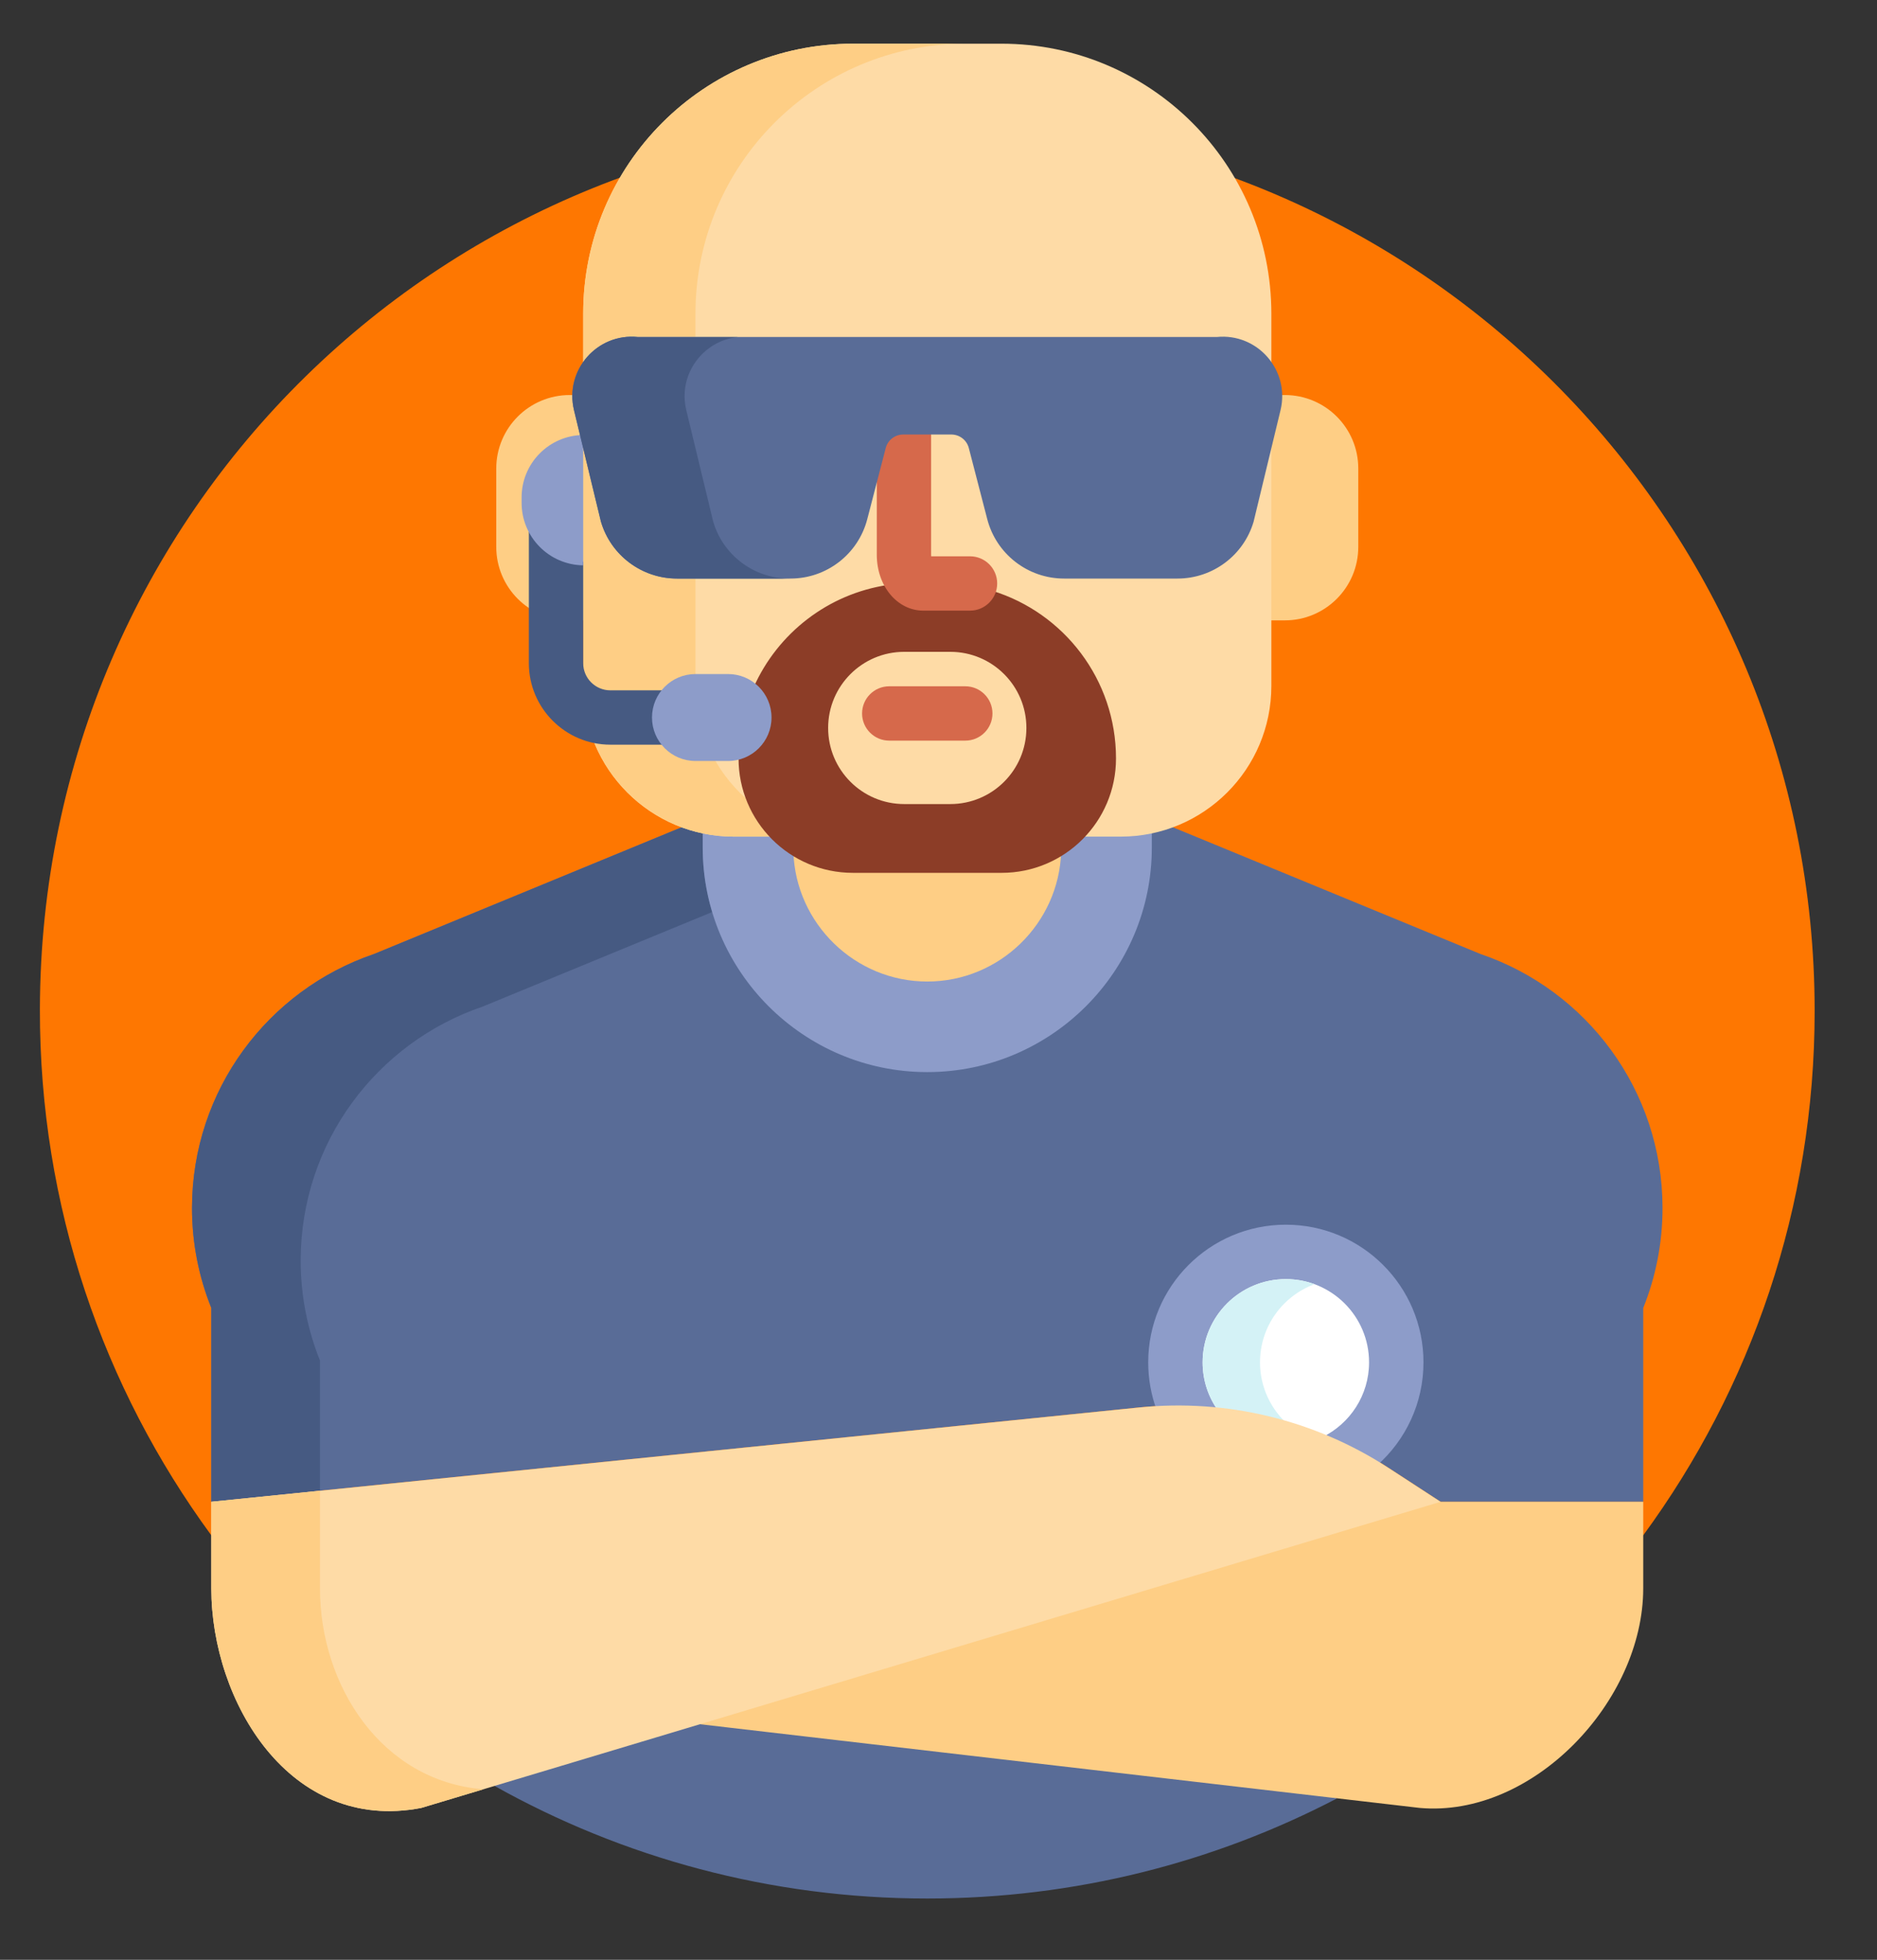 <?xml version="1.0" encoding="iso-8859-1"?>
<!-- Generator: Adobe Illustrator 24.2.1, SVG Export Plug-In . SVG Version: 6.00 Build 0)  -->
<svg version="1.1" id="Layer_1" xmlns="http://www.w3.org/2000/svg" xmlns:xlink="http://www.w3.org/1999/xlink" x="0px" y="0px"
	 viewBox="0 0 388.673 405.731" style="enable-background:new 0 0 388.673 405.731;" xml:space="preserve">
<rect x="0" y="0" width="388.673" height="405.731" fill="#333333" stroke="none"/>
<g>
	<path style="fill:#FE7701;" d="M195.449,25.576C92.437,23.686,8.441,105.936,8.261,208.967
		c-0.07,40.738,13.125,78.387,35.496,108.887c98.262,15.039,198.242,15.039,296.508,0c22.308-30.418,35.496-67.946,35.496-108.559
		C375.761,108.963,295.343,27.408,195.449,25.576L195.449,25.576z M195.449,25.576"/>
	<path style="fill:#596C97;" d="M102.402,369.736c26.507,14.84,57.07,23.309,89.609,23.309c30.621,0,59.488-7.492,84.879-20.742
		L198.409,349.4C165.019,339.654,128.972,347.291,102.402,369.736L102.402,369.736z M102.402,369.736"/>
	<path style="fill:#596C97;" d="M306.585,197.514l-64.758-26.676c-3.066,1.043-6.347,1.617-9.765,1.617h-7.707
		c-4.199,4.606-10.242,7.5-16.949,7.5h-30.79c-6.707,0-12.75-2.894-16.949-7.5h-7.711c-3.414,0-6.695-0.574-9.761-1.617
		l-64.758,26.676c-21.906,7.441-37.676,28.168-37.676,52.59c0,7.312,1.426,14.289,3.996,20.683v40.125l192.125-19.527
		c18.156-1.844,36.399,2.578,51.691,12.539l10.735,6.988h41.957v-40.125c2.57-6.394,3.996-13.371,3.996-20.683
		C344.261,225.682,328.491,204.955,306.585,197.514L306.585,197.514z M306.585,197.514"/>
	<path style="fill:#465A82;" d="M145.511,175.455v-2.922c-1.5-0.312-2.961-0.734-4.375-1.258l-63.699,26.239
		c-21.906,7.441-37.676,28.168-37.676,52.59c0,7.312,1.426,14.289,3.996,20.683v40.125l22.5-2.289v-26.949
		c-2.57-6.399-3.996-13.375-3.996-20.688c0-24.421,15.77-45.148,37.676-52.589l47.539-19.582
		C146.202,184.58,145.511,180.1,145.511,175.455L145.511,175.455z M145.511,175.455"/>
	<path style="fill:#8D9CC9;" d="M243.964,291.725c14.606,0,28.813,4.011,41.246,11.601c5.856-5.219,9.551-12.816,9.551-21.281
		c0-15.742-12.758-28.5-28.5-28.5s-28.5,12.758-28.5,28.5c0,3.449,0.613,6.754,1.734,9.812
		C240.988,291.772,242.48,291.725,243.964,291.725L243.964,291.725z M243.964,291.725"/>
	<path style="fill:#FFFFFF;" d="M273.773,297.557c5.754-2.793,9.722-8.688,9.722-15.512c0-9.516-7.718-17.234-17.234-17.234
		s-17.234,7.718-17.234,17.234c0,3.785,1.222,7.281,3.293,10.125C259.706,292.947,266.921,294.768,273.773,297.557L273.773,297.557z
		 M273.773,297.557"/>
	<path style="fill:#D4F2F6;" d="M266.956,295.139c-3.695-3.164-6.043-7.852-6.043-13.094c0-7.43,4.7-13.758,11.289-16.18
		c-1.851-0.679-3.851-1.054-5.941-1.054c-9.516,0-17.234,7.718-17.234,17.234c0,3.785,1.222,7.281,3.293,10.125
		C257.296,292.693,262.195,293.69,266.956,295.139L266.956,295.139z M266.956,295.139"/>
	<path style="fill:#8D9CC9;" d="M232.062,172.455h-7.707c-4.199,4.606-10.242,7.5-16.949,7.5h-30.79
		c-6.707,0-12.75-2.894-16.949-7.5h-7.711c-2.211,0-4.367-0.242-6.445-0.695v3.695c0,25.641,20.859,46.5,46.5,46.5
		s46.5-20.859,46.5-46.5v-3.695C236.433,172.213,234.277,172.455,232.062,172.455L232.062,172.455z M232.062,172.455"/>
	<path style="fill:#FECE85;" d="M207.406,179.955h-30.79c-4.539,0-8.769-1.332-12.332-3.613
		c0.473,14.855,12.762,26.863,27.727,26.863c14.965,0,27.254-12.008,27.727-26.863C216.175,178.623,211.945,179.955,207.406,179.955
		L207.406,179.955z M207.406,179.955"/>
	<path style="fill:#FECE85;" d="M121.511,92.693l-1.918-7.945c-0.238-0.984-0.332-1.98-0.312-2.965h-1.305
		c-8.403,0-15.215,6.809-15.215,15.211v16.227c0,8.402,6.812,15.215,15.215,15.215h3.535V92.693z M121.511,92.693"/>
	<path style="fill:#FECE85;" d="M266.046,81.783h-1.305c0.02,0.985-0.074,1.981-0.312,2.965l-1.918,7.945v35.743h3.535
		c8.403,0,15.215-6.813,15.215-15.215V96.994C281.261,88.592,274.449,81.783,266.046,81.783L266.046,81.783z M266.046,81.783"/>
	<path style="fill:#FEDBA6;" d="M176.656,9.045h30.71c30.872,0,55.895,25.023,55.895,55.895v77.066
		c0,17.23-13.969,31.199-31.199,31.199H151.96c-17.23,0-31.199-13.969-31.199-31.199V64.94
		C120.761,34.068,145.784,9.045,176.656,9.045L176.656,9.045z M176.656,9.045"/>
	<path style="fill:#FECE85;" d="M154.402,165.248c-6.375-5.711-10.391-14.008-10.391-23.242v-22.227h-3.816
		c-7.278,0-13.688-4.785-15.754-11.761l-3.68-15.235v49.223c0,17.23,13.969,31.199,31.199,31.199h7.371
		C157.199,170.928,155.507,168.229,154.402,165.248L154.402,165.248z M154.402,165.248"/>
	<path style="fill:#FECE85;" d="M132.081,69.768h11.93V64.94c0-30.872,25.023-55.895,55.895-55.895h-23.25
		c-30.872,0-55.895,25.023-55.895,55.895v10.007C123.199,71.486,127.378,69.295,132.081,69.768L132.081,69.768z M132.081,69.768"/>
	<path style="fill:#8C3D27;" d="M205.491,122.315c-0.64,1.945-2.472,3.355-4.628,3.355h-9.657c-3.058,0-5.707-1.793-7.3-4.574
		c-12.465,1.84-22.864,10.015-27.829,21.148c1.793,1.516,2.934,3.778,2.934,6.301c0,3.793-2.574,6.984-6.066,7.945
		c0,0.18-0.012,0.352-0.012,0.532c0,13.078,10.605,23.683,23.683,23.683h30.79c13.082,0,23.687-10.605,23.687-23.683
		C231.089,140.693,220.316,126.889,205.491,122.315L205.491,122.315z M196.781,166.463h-9.54c-8.703,0-15.757-7.055-15.757-15.758
		s7.054-15.758,15.757-15.758h9.54c8.703,0,15.757,7.055,15.757,15.758S205.484,166.463,196.781,166.463L196.781,166.463z
		 M196.781,166.463"/>
	<path style="fill:#D6694B;" d="M199.886,153.33h-15.75c-3.105,0-5.625-2.519-5.625-5.625c0-3.105,2.52-5.625,5.625-5.625h15.75
		c3.105,0,5.625,2.52,5.625,5.625C205.511,150.811,202.991,153.33,199.886,153.33L199.886,153.33z M199.886,153.33"/>
	<path style="fill:#D6694B;" d="M200.863,115.17h-8.04c-0.007-0.098-0.015-0.207-0.015-0.324V89.205h-5.774
		c-2.046,0-3.839,1.387-4.355,3.371l-1.121,4.324v17.946c0,6.492,4.238,11.574,9.648,11.574h9.657c3.105,0,5.625-2.52,5.625-5.625
		S203.968,115.17,200.863,115.17L200.863,115.17z M200.863,115.17"/>
	<path style="fill:#465A82;" d="M126.386,142.92c-3.102,0-5.625-2.523-5.625-5.625v-21.008c-5.137-0.078-9.52-3.39-11.227-7.961
		c-0.011,0.157-0.023,0.309-0.023,0.469v28.5c0,9.305,7.57,16.875,16.875,16.875h11.605c-1.378-1.477-2.23-3.449-2.23-5.625
		s0.852-4.148,2.23-5.625H126.386z M126.386,142.92"/>
	<path style="fill:#8D9CC9;" d="M120.761,90.053c-7.059,0.097-12.75,5.844-12.75,12.922v1.14c0,7.078,5.691,12.825,12.75,12.922
		V90.053z M120.761,90.053"/>
	<path style="fill:#8D9CC9;" d="M150.761,139.545h-6.75c-4.969,0-9,4.031-9,9s4.031,9,9,9h6.75c4.969,0,9-4.031,9-9
		S155.73,139.545,150.761,139.545L150.761,139.545z M150.761,139.545"/>
	<path style="fill:#596C97;" d="M251.941,69.768h-119.86c-8.449-0.852-15.211,6.898-13.218,15.156l5.578,23.094
		c2.066,6.976,8.476,11.761,15.754,11.761h23.492c7.484,0,14.027-5.058,15.902-12.308l3.817-14.707
		c0.429-1.657,1.921-2.809,3.628-2.809h9.954c1.707,0,3.199,1.152,3.628,2.809l3.813,14.707c1.879,7.25,8.422,12.308,15.906,12.308
		h23.492c7.278,0,13.688-4.785,15.754-11.761l5.578-23.094C267.152,76.666,260.39,68.916,251.941,69.768L251.941,69.768z
		 M251.941,69.768"/>
	<path style="fill:#465A82;" d="M147.691,108.018l-5.578-23.094c-1.793-7.422,3.492-14.434,10.718-15.152h-20.75
		c-8.449-0.856-15.211,6.894-13.218,15.152l5.578,23.094c2.066,6.976,8.476,11.761,15.754,11.761h23.25
		C156.167,119.779,149.757,114.994,147.691,108.018L147.691,108.018z M147.691,108.018"/>
	<path style="fill:#FECE85;" d="M296.98,310.912l-153.664,45.86l150.695,17.523c23.359,2.055,46.254-22.02,46.254-45.473v-17.91
		H296.98z M296.98,310.912"/>
	<path style="fill:#FEDBA6;" d="M87.218,374.295l211.09-63.383l-10.735-6.988c-15.292-9.961-33.535-14.383-51.691-12.539
		L43.757,310.912v17.91C43.757,352.275,60.011,379.545,87.218,374.295L87.218,374.295z M87.218,374.295"/>
	<path style="fill:#FECE85;" d="M66.257,328.822v-20.199l-22.5,2.289v17.91c0,23.453,16.254,50.723,43.461,45.473l12.871-3.867
		C79.085,368.783,66.257,349.065,66.257,328.822L66.257,328.822z M66.257,328.822"/>
</g>
</svg>
